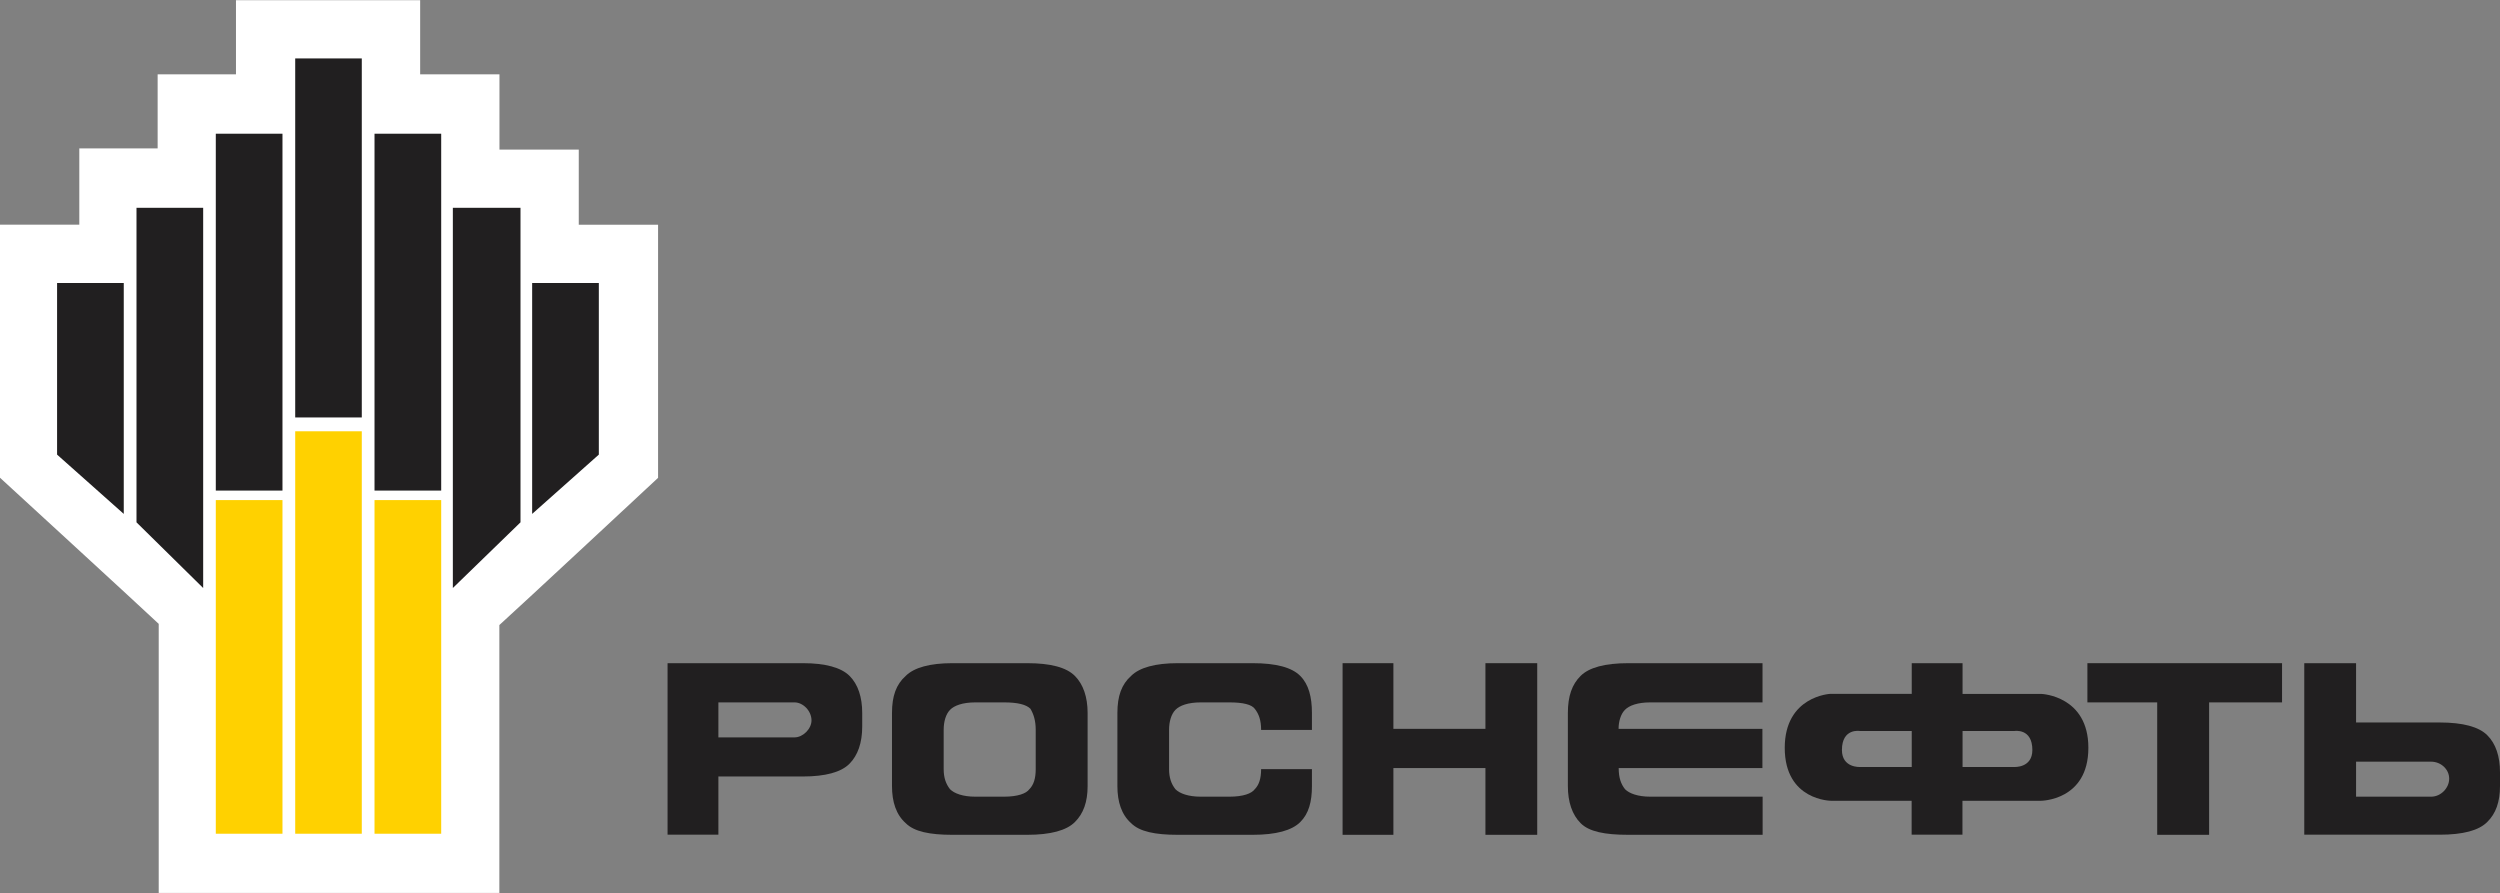 <svg width="932" height="333" viewBox="0 0 932 333" fill="none" xmlns="http://www.w3.org/2000/svg">
<rect x="0" y="0" width="932" height="333" fill="#808080" stroke="none"/>
<g clip-path="url(#clip0_218_4158)">
<path fill-rule="evenodd" clip-rule="evenodd" d="M87.971 0.08V27.703H58.768V55.325H29.565V83.753H0V178.096C0 178.096 51.648 225.489 59.17 232.576V332.879H186.159V233.019C193.64 226.295 245.329 178.136 245.329 178.136V83.793H215.764V55.768H186.199V27.703H156.634V0.08H87.971Z" fill="white"/>
<path fill-rule="evenodd" clip-rule="evenodd" d="M105.307 310.813H80.449V186.432H105.307V310.813Z" fill="#FFD100"/>
<path fill-rule="evenodd" clip-rule="evenodd" d="M134.873 310.813H110.054V160.782H134.873V310.813Z" fill="#FFD100"/>
<path fill-rule="evenodd" clip-rule="evenodd" d="M139.619 310.813H164.478V186.432H139.619V310.813Z" fill="#FFD100"/>
<path fill-rule="evenodd" clip-rule="evenodd" d="M46.138 191.585L21.279 169.479V105.496H46.138V191.585Z" fill="#211F20"/>
<path fill-rule="evenodd" clip-rule="evenodd" d="M75.743 219.208L50.884 194.726V77.472H75.743V219.208Z" fill="#211F20"/>
<path fill-rule="evenodd" clip-rule="evenodd" d="M105.307 182.888H80.449V49.849H105.307V182.888Z" fill="#211F20"/>
<path fill-rule="evenodd" clip-rule="evenodd" d="M134.873 155.627H110.054V21.783H134.873V155.627Z" fill="#211F20"/>
<path fill-rule="evenodd" clip-rule="evenodd" d="M198.387 191.585L223.245 169.479V105.496H198.387V191.585Z" fill="#211F20"/>
<path fill-rule="evenodd" clip-rule="evenodd" d="M168.822 219.208L194.042 194.726V77.472H168.822V219.208Z" fill="#211F20"/>
<path fill-rule="evenodd" clip-rule="evenodd" d="M139.619 182.888H164.478V49.849H139.619V182.888Z" fill="#211F20"/>
<path fill-rule="evenodd" clip-rule="evenodd" d="M400.716 306.465C397.578 309.605 391.625 311.216 382.977 311.216H354.98C346.694 311.216 340.781 310.048 337.644 306.867C334.104 303.727 332.535 298.975 332.535 293.056V265.796C332.535 259.474 334.104 255.126 337.644 251.985C340.781 248.844 346.734 247.233 354.98 247.233H382.977C391.665 247.233 397.578 248.804 400.716 251.985C403.853 255.126 405.462 259.877 405.462 265.796V293.056C405.462 298.975 403.893 303.324 400.716 306.465ZM386.114 272.118C386.114 268.574 385.31 266.199 384.143 264.226C382.574 262.655 379.397 261.85 374.288 261.85H363.629C358.882 261.85 355.745 263.018 354.176 264.628C352.607 266.239 351.803 268.977 351.803 272.118V286.734C351.803 289.875 352.607 292.251 354.176 294.224C355.745 295.794 358.922 297.002 363.629 297.002H374.288C379.397 297.002 382.574 295.834 383.741 294.224C385.31 292.653 386.114 290.278 386.114 286.734V272.118Z" fill="#211F20"/>
<path fill-rule="evenodd" clip-rule="evenodd" d="M484.744 306.465C481.607 309.605 475.654 311.216 467.005 311.216H439.009C430.723 311.216 424.81 310.048 421.672 306.867C418.133 303.727 416.564 298.975 416.564 293.056V265.796C416.564 259.474 418.133 255.126 421.672 251.985C424.81 248.844 430.763 247.233 439.009 247.233H467.005C475.694 247.233 481.607 248.804 484.744 251.985C487.882 255.126 489.089 259.877 489.089 265.796V272.118H470.143C470.143 268.574 469.338 266.199 467.77 264.226C466.603 262.655 463.425 261.85 458.317 261.85H447.657C442.911 261.85 439.773 263.018 438.205 264.628C436.636 266.239 435.831 268.977 435.831 272.118V286.734C435.831 289.875 436.636 292.251 438.205 294.224C439.773 295.794 442.951 297.002 447.657 297.002H458.317C463.425 297.002 466.603 295.834 467.77 294.224C469.338 292.653 470.143 290.278 470.143 286.734H489.089V293.056C489.089 298.975 487.882 303.324 484.744 306.465Z" fill="#211F20"/>
<path fill-rule="evenodd" clip-rule="evenodd" d="M519.458 311.216H500.513V293.056V265.796V247.233H519.458V271.715H553.77V247.233H573.078V265.796V293.056V311.216H553.77V286.332H519.458V311.216Z" fill="#211F20"/>
<path fill-rule="evenodd" clip-rule="evenodd" d="M608.957 286.332H603.447C603.447 289.875 604.251 292.251 605.82 294.224C607.389 295.794 610.566 297.002 615.273 297.002H625.932H657.106V311.216H635.023H606.986C598.298 311.216 592.385 310.048 589.247 306.867C586.11 303.727 584.501 298.975 584.501 293.056V265.796C584.501 259.474 586.07 255.126 589.247 251.985C592.385 248.844 598.338 247.233 606.986 247.233H634.983H657.066V261.85H625.892H615.232C610.486 261.85 607.348 263.018 605.78 264.628C604.211 266.199 603.406 268.977 603.406 271.715H608.917H657.026V286.332H608.957Z" fill="#211F20"/>
<path fill-rule="evenodd" clip-rule="evenodd" d="M804.207 261.85H778.182V247.233H800.265H828.261H850.747V261.85H823.555V311.216H804.207V261.85Z" fill="#211F20"/>
<path fill-rule="evenodd" clip-rule="evenodd" d="M761.207 258.709H731.642V247.233H712.696V258.669H682.327C682.327 258.669 665.352 259.474 665.352 278.802C665.352 298.532 682.689 298.532 682.689 298.532H712.656V311.176H731.602V298.532H760.805C760.805 298.532 778.544 298.532 778.544 278.802C778.584 259.474 761.207 258.709 761.207 258.709ZM750.95 285.929H731.642V272.52H750.95C750.95 272.52 757.667 271.353 757.667 279.607C757.667 286.332 750.95 285.929 750.95 285.929ZM686.671 279.607C686.671 271.312 693.389 272.52 693.389 272.52H712.696V285.929H693.389C693.389 285.929 686.671 286.332 686.671 279.607Z" fill="#211F20"/>
<path fill-rule="evenodd" clip-rule="evenodd" d="M316.727 251.985C313.59 248.844 307.637 247.233 299.391 247.233H248.869V311.176H267.814V289.472H299.35C307.637 289.472 313.55 287.902 316.687 284.721C319.825 281.58 321.434 276.829 321.434 270.91V265.796C321.434 259.877 319.865 255.126 316.727 251.985ZM296.213 274.896H267.814V261.85H296.213C299.35 261.85 302.528 264.991 302.528 268.574C302.528 271.715 299.35 274.896 296.213 274.896Z" fill="#211F20"/>
<path fill-rule="evenodd" clip-rule="evenodd" d="M932 293.056V287.902C932 281.983 930.432 277.232 927.254 274.091C924.116 270.95 918.163 269.339 909.515 269.339H878.341V247.233H859.033V311.176H909.515C918.203 311.176 924.116 309.605 927.254 306.424C930.432 303.324 932 298.975 932 293.056ZM913.055 290.278C913.055 293.821 909.917 297.002 906.337 297.002H878.341V283.956H906.337C909.917 283.956 913.055 286.734 913.055 290.278Z" fill="#211F20"/>
</g>
<defs>
<clipPath id="clip0_218_4158">
<rect width="932" height="333" fill="white"/>
</clipPath>
</defs>
</svg>
